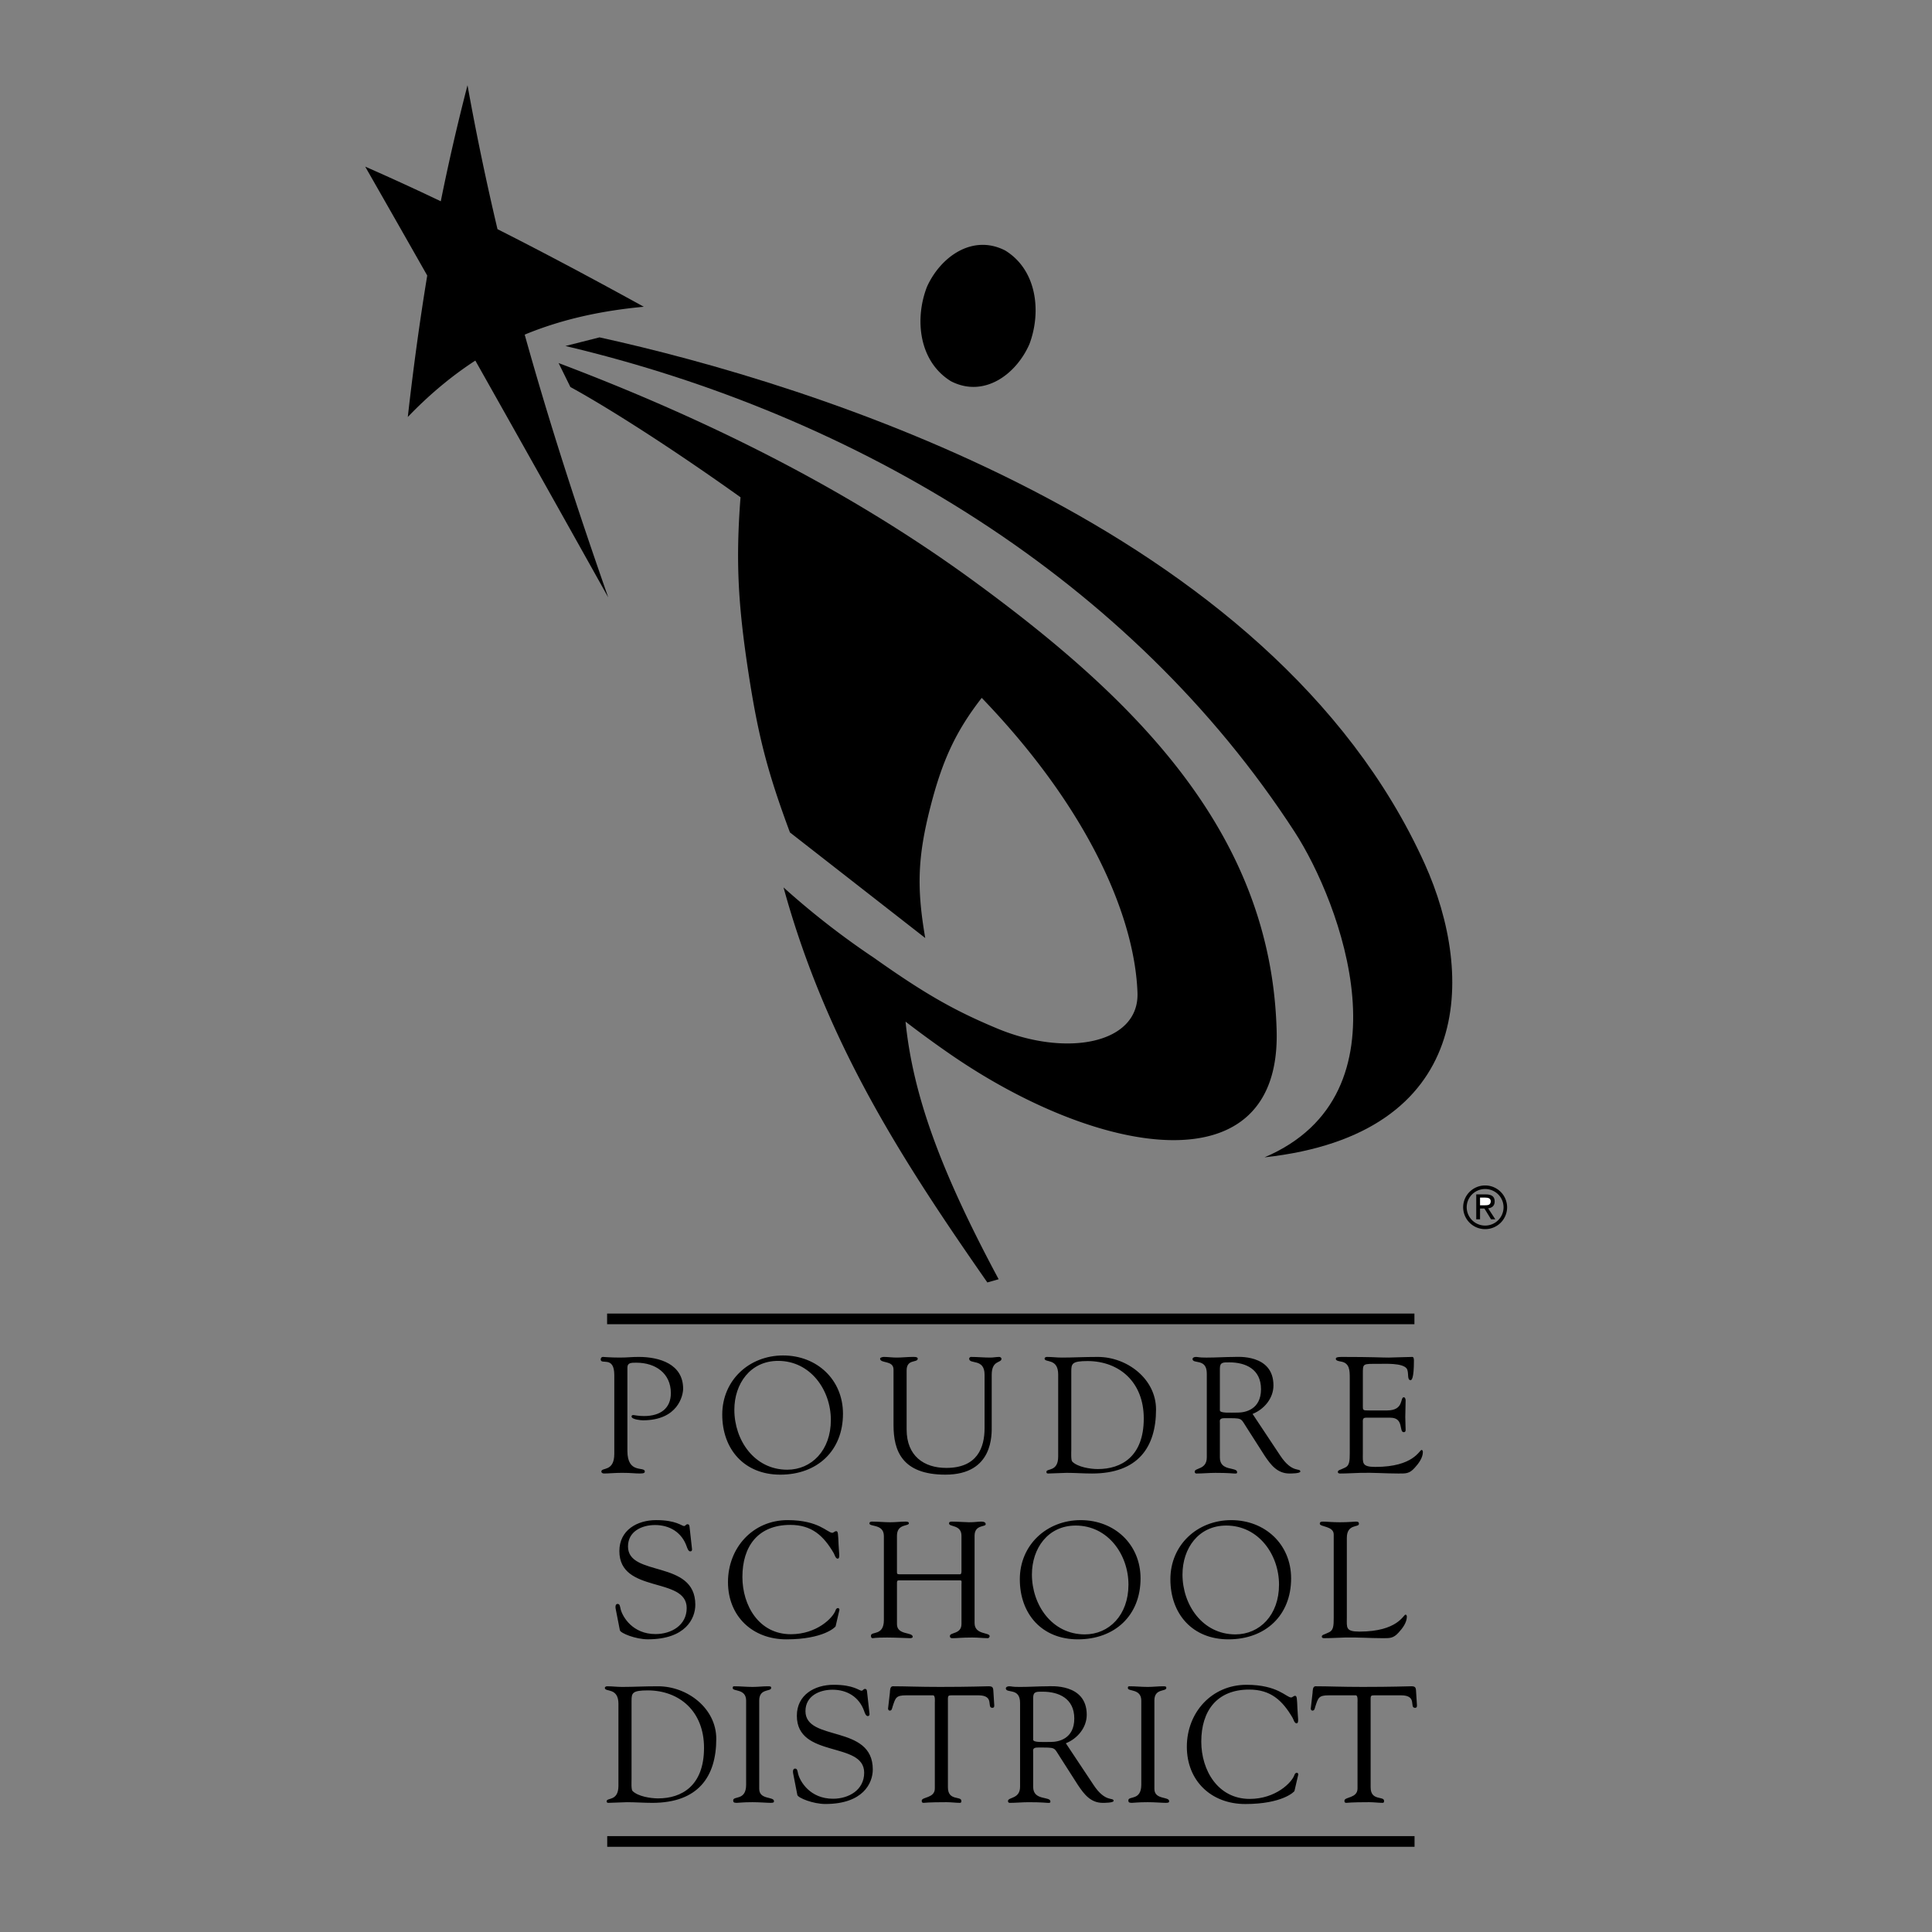 <svg xmlns="http://www.w3.org/2000/svg" width="2500" height="2500" viewBox="0 0 192.756 192.756"><rect x="0" y="0" width="192.756" height="192.756" fill="#808080" stroke="none"/><path fill-rule="evenodd" clip-rule="evenodd" fill="#fff" fill-opacity="0" d="M0 0h192.756v192.756H0V0z"/><path d="M36.437 16.625a257.017 257.017 0 0 1 7.54 3.457 215.447 215.447 0 0 1 2.667-11.578c.87 4.842 1.873 9.631 2.991 14.36 4.901 2.477 9.766 5.083 14.597 7.742-4.015.373-8.002 1.176-11.883 2.779 2.513 9.015 5.353 17.71 8.337 26.221a6750.06 6750.06 0 0 0-13.262-23.631c-2.333 1.514-4.585 3.385-6.738 5.628.543-4.81 1.183-9.522 1.939-14.113a4374.811 4374.811 0 0 0-6.188-10.865z" fill-rule="evenodd" clip-rule="evenodd"/><path d="M56.908 38.612l-1.176-2.39c13.884 5.252 28.284 12.162 41.375 21.72 16.338 11.93 29.738 25.275 30.264 44.895.418 15.649-17.592 12.678-32.585 2.329a107.067 107.067 0 0 1-4.44-3.238c.741 7.322 3.474 14.854 9.289 25.701l-1.127.321c-8.376-12.025-16.04-23.778-20.335-39.412a80.037 80.037 0 0 0 9.017 7.02c5.146 3.647 8.102 5.304 12.313 7.059 6.924 2.884 14.166 1.517 13.984-3.569-.266-7.427-4.717-18.177-15.539-29.421-2.602 3.344-3.94 6.269-5.118 10.869-1.268 4.953-1.391 8.055-.518 13.09l-13.5-10.535c-2.246-6.046-3.175-9.631-4.149-16.003-1.043-6.825-1.261-11.147-.78-17.436-6.87-4.904-13.184-8.922-16.975-11zM92.484 28.613c1.343-2.977 4.524-5.287 7.79-3.629 3.182 1.938 3.645 6.12 2.432 9.348-1.32 3.019-4.52 5.395-7.821 3.708-3.202-1.965-3.66-6.183-2.401-9.427z" fill-rule="evenodd" clip-rule="evenodd"/><path d="M56.41 34.52c29.144 6.89 56.405 23.251 72.778 48.511 4.488 6.926 11.812 26.122-3.029 32.438 20.93-2.297 21.027-18.119 15.988-29.28-15.291-33.872-61.458-47.938-82.333-52.53l-3.404.861z" fill-rule="evenodd" clip-rule="evenodd"/><path d="M60.571 131.056h80.546v1.062H60.571v-1.062zm.011 52.134h80.547v1.062H60.582v-1.062z"/><path d="M62.595 144.745c0 2.365 1.738 1.512 1.738 2.07 0 .114-.067.196-.48.196-.562 0-.812-.065-1.787-.065-.778 0-1.324.065-1.804.065-.099 0-.265-.049-.265-.196 0-.444 1.291.065 1.291-1.759v-7.868c0-1.972-1.356-.97-1.356-1.561 0-.133.083-.247.215-.247.149 0 .728.065 1.688.065.827 0 1.092-.065 1.886-.065 2.102 0 4.435.724 4.435 3.171 0 .656-.497 3.154-4.021 3.154-.165 0-1.125-.082-1.125-.378 0-.114.082-.147.165-.147.132 0 .479.099 1.075.099 1.688 0 2.681-.806 2.681-2.284 0-1.988-1.539-3.039-3.442-3.039-.529 0-.893 0-.893.492v8.297h-.001zM90.455 142.626c0 2.628 1.721 3.828 3.955 3.828 3.11 0 3.821-2.038 3.821-3.977v-5.322c0-1.676-1.539-.986-1.539-1.61 0-.081.116-.164.166-.164.646 0 1.291.065 1.935.065.314 0 .613-.065.912-.065.082 0 .213.083.213.181 0 .461-.975.099-.975 1.61v5.092c0 .806.197 4.863-4.617 4.863-4.351 0-5.179-2.415-5.179-4.945v-5.536c0-.969-1.34-.574-1.34-1.101 0-.114.281-.164.364-.164.43 0 .843.065 1.29.065.53 0 1.059-.065 1.572-.065.083 0 .53-.032.53.164 0 .46-1.109 0-1.109 1.184v5.897h.001zM135.971 140.162c0 .558-.033.558.629.558h1.787c1.721 0 1.273-1.314 1.67-1.314.133 0 .182.182.182.312 0 .575-.033 1.134-.033 1.66 0 .426.033.854.033 1.297 0 .148-.066.214-.182.214-.514 0 .051-1.445-1.34-1.445h-2.449c-.348 0-.297.279-.297.524v3.023c0 .969-.133 1.363 1.256 1.363 3.822 0 4.385-1.691 4.602-1.691.115 0 .131.164.131.196 0 .592-.43 1.167-.826 1.595-.529.591-.895.558-1.621.558-1.258 0-2.516-.099-3.773-.065-.662.017-1.357.065-2.018.065-.15 0-.248-.032-.248-.164.033-.196.197-.164.727-.427.432-.197.465-.657.465-1.43V137.5c0-.739 0-1.528-.895-1.659-.133-.033-.496-.065-.496-.263 0-.132.1-.197.58-.197 3.125 0 3.986.065 4.682.065.33 0 1.852-.065 2.365-.065.133 0 .166.164.166.361 0 1.824-.232 1.955-.332 1.955-.396 0-.131-.788-.396-1.166-.43-.56-2.15-.46-2.812-.46-1.588 0-1.555-.066-1.555 1.035v3.056h-.002zM61.43 160.534c-.066-.328.017-.51.182-.51.232 0 .232.197.314.542.199.756 1.191 2.465 3.475 2.465 1.571 0 3.11-.87 3.11-2.597 0-3.17-6.717-1.396-6.717-5.684 0-2.086 1.771-3.088 3.673-3.088 2.002 0 2.548.591 2.779.591.148 0 .182-.18.348-.18.1 0 .183.048.199.229l.248 2.233c.017.132-.017.247-.182.247-.182 0-.298-.345-.348-.492-.496-1.413-1.704-2.137-3.16-2.137-1.307 0-2.696.625-2.696 2.137 0 3.088 6.717 1.28 6.717 5.814 0 1.381-.977 3.45-4.732 3.45-1.225 0-2.73-.608-2.796-.903l-.414-2.117zM78.587 151.663c3.111 0 3.97 1.265 4.451 1.265.132 0 .231-.164.397-.164.182 0 .182.263.23 1.33.033.871.183 1.413-.099 1.413-.198 0-.314-.428-.38-.542-1.026-1.758-2.201-2.825-4.335-2.825-3.226 0-4.781 2.136-4.781 5.19 0 2.858 1.654 5.717 4.832 5.717 2.597 0 4.219-1.643 4.467-2.397.033-.115.132-.215.231-.215.083 0 .166.1.149.182l-.38 1.643c-.017.065-1.191 1.298-4.915 1.298-3.391 0-5.823-2.316-5.823-5.717s2.465-6.178 5.956-6.178zM88.183 153.224c-.016-1.199-1.44-.871-1.44-1.232 0-.147.133-.181.266-.181.612 0 1.208.065 1.819.065.513 0 1.026-.065 1.539-.065.282 0 .314.099.314.164 0 .329-1.191.017-1.191 1.249v3.549c0 .229 0 .295.248.295h6.056c.166 0 .132-.411.132-.477v-3.367c0-1.134-1.241-.854-1.241-1.232 0-.099.034-.181.282-.181.546 0 1.406.065 1.721.065.612 0 .86-.065 1.192-.065.43 0 .463.164.463.264 0 .295-1.109.016-1.109 1.149v8.707c0 1.199 1.506.903 1.506 1.314 0 .049-.066.196-.182.196-.447 0-.959-.065-1.555-.065-1.059 0-1.523.065-1.837.065-.148 0-.397.05-.397-.213 0-.395 1.158-.165 1.158-1.2v-3.942c0-.263.066-.411-.132-.411H89.69c-.199 0-.199.1-.199.279v4.091c0 1.118 1.572.757 1.572 1.265 0 .083-.116.132-.264.132-.215 0-1.424-.065-2.3-.065-1.175 0-1.357.065-1.423.065-.132 0-.182-.082-.182-.246 0-.477 1.291.065 1.291-1.561v-8.411h-.002zM134.373 161.421c0 .969-.133 1.363 1.258 1.363 3.82 0 4.383-1.691 4.598-1.691.117 0 .133.164.133.197 0 .591-.43 1.166-.826 1.593-.531.592-.895.559-1.623.559-1.256 0-2.514-.099-3.771-.065-.662.017-1.357.065-2.018.065-.15 0-.25-.032-.25-.165.033-.196.199-.164.729-.427.432-.196.463-.657.463-1.429v-8.329c0-.854-1.389-.739-1.389-1.067 0-.181.115-.214.33-.214.348 0 .861.065 1.672.065.943 0 1.34-.065 1.588-.065.215 0 .314.033.314.229 0 .378-1.207-.032-1.207 1.397v7.984h-.001zM74.442 169.653c-.017-1.199-1.34-.871-1.34-1.232 0-.147.033-.181.166-.181.612 0 1.208.065 1.819.065.513 0 1.026-.065 1.539-.065.265 0 .314.033.314.164 0 .395-1.192.017-1.192 1.249v8.821c0 1.117 1.473.739 1.473 1.232 0 .114-.049.164-.331.164-.381 0-1.092-.066-1.804-.066-1.009 0-1.356.066-1.588.066-.298 0-.348-.082-.348-.246 0-.477 1.291.065 1.291-1.561v-8.41h.001zM79.138 176.964c-.066-.329.016-.51.182-.51.231 0 .231.197.314.542.198.756 1.191 2.465 3.474 2.465 1.572 0 3.111-.871 3.111-2.597 0-3.17-6.717-1.396-6.717-5.684 0-2.086 1.77-3.089 3.672-3.089 2.002 0 2.548.592 2.78.592.148 0 .182-.181.347-.181.099 0 .182.049.199.23l.248 2.234c.017.131-.017.246-.182.246-.183 0-.299-.346-.348-.493-.497-1.413-1.704-2.136-3.16-2.136-1.307 0-2.697.624-2.697 2.136 0 3.089 6.717 1.281 6.717 5.816 0 1.379-.977 3.449-4.732 3.449-1.224 0-2.729-.607-2.796-.903l-.412-2.117zM93.266 169.899c0-.115.066-.739-.165-.756h-2.697c-1.025 0-1.059.246-1.356 1.15-.049.164-.066.377-.281.377-.1 0-.166-.114-.166-.197l.183-1.592c.016-.198 0-.642.297-.642 1.291 0 2.564.065 4.699.065 2.995 0 4.518-.065 4.848-.065.381 0 .463.099.48.477l.082 1.313c.018.165.033.361-.182.361-.613 0 .281-1.248-1.406-1.248h-2.366c-.745 0-.662-.065-.662.805v8.379c0 1.38 1.34.838 1.34 1.347 0 .05.017.197-.148.197-.397 0-.86-.066-1.341-.066-1.853 0-2.167.066-2.267.066-.149 0-.198-.05-.198-.214 0-.394 1.307-.23 1.307-1.216v-8.541h-.001zM113.867 169.653c-.018-1.199-1.34-.871-1.34-1.232 0-.147.033-.181.164-.181.613 0 1.209.065 1.82.065.514 0 1.025-.065 1.539-.065.266 0 .314.033.314.164 0 .395-1.191.017-1.191 1.249v8.821c0 1.117 1.473.739 1.473 1.232 0 .114-.049.164-.33.164-.381 0-1.094-.066-1.805-.066-1.008 0-1.355.066-1.588.066-.297 0-.348-.082-.348-.246 0-.477 1.291.065 1.291-1.561v-8.41h.001zM124.369 168.092c3.111 0 3.971 1.265 4.451 1.265.133 0 .232-.164.396-.164.184 0 .184.264.232 1.331.033.871.182 1.413-.1 1.413-.199 0-.314-.428-.381-.542-1.025-1.759-2.201-2.826-4.334-2.826-3.227 0-4.781 2.136-4.781 5.192 0 2.857 1.654 5.717 4.83 5.717 2.598 0 4.219-1.644 4.467-2.399.033-.114.133-.214.232-.214.082 0 .166.1.148.182l-.381 1.643c-.016.065-1.191 1.298-4.912 1.298-3.393 0-5.824-2.316-5.824-5.718.002-3.402 2.467-6.178 5.957-6.178zM135.438 169.899c0-.115.066-.739-.164-.756h-2.697c-1.025 0-1.059.246-1.357 1.15-.049.164-.066.377-.281.377-.1 0-.164-.114-.164-.197l.182-1.592c.016-.198 0-.642.297-.642 1.291 0 2.564.065 4.699.065 2.994 0 4.518-.065 4.848-.065.381 0 .463.099.479.477l.084 1.313c.016.165.033.361-.182.361-.613 0 .281-1.248-1.406-1.248h-2.365c-.746 0-.662-.065-.662.805v8.379c0 1.38 1.34.838 1.34 1.347 0 .05.016.197-.15.197-.396 0-.859-.066-1.34-.066-1.852 0-2.166.066-2.266.066-.148 0-.199-.05-.199-.214 0-.394 1.307-.23 1.307-1.216v-8.541h-.003zM73.266 140.654c0 3.039 2.002 5.979 5.278 5.979 2.415 0 4.351-1.922 4.351-4.961 0-2.99-2.035-5.897-5.261-5.897-2.779 0-4.368 2.285-4.368 4.879zm-1.207.477c0-3.417 2.68-5.897 6.072-5.897 3.375 0 5.973 2.414 5.973 5.815 0 3.696-2.565 6.078-6.254 6.078-3.591 0-5.791-2.53-5.791-5.996zM106.883 144.63c0 .263-.049 1.052.1 1.199.545.542 1.803.739 2.547.739 2.35 0 4.584-1.248 4.584-5.044 0-3.646-2.449-5.717-5.592-5.732-1.572 0-1.639.263-1.639 1.034v7.804zm-1.307-7.491c0-1.675-1.357-1.15-1.357-1.594 0-.114.133-.164.232-.164.512 0 .992.065 1.488.065 1.092 0 2.168-.065 3.59-.065 2.93 0 5.809 2.201 5.809 5.24 0 3.779-1.805 6.391-6.387 6.391-.844 0-1.688-.065-2.531-.065-.15 0-1.738.065-1.854.065-.133 0-.164-.065-.164-.164 0-.378 1.174.033 1.174-1.527v-8.182zM121.707 140.704c0 .312 1.027.229 1.805.229.709 0 2.299-.296 2.299-2.333 0-2.004-1.539-2.677-3.16-2.677-.596 0-.943-.033-.943.607v4.174h-.001zm6.022 4.518c1.191 1.807 2.004 1.199 2.004 1.594 0 .196-.928.196-1.076.196-1.207 0-1.854-.838-2.482-1.774l-1.836-2.874c-.596-.92-.348-.871-2.201-.871-.529 0-.43.296-.43.46v3.466c0 1.413 1.721.904 1.721 1.463 0 .164-.148.131-.281.131-.148 0-.529-.065-1.902-.065-.629 0-1.258.065-1.887.065-.1 0-.164-.082-.164-.181 0-.41 1.207-.18 1.207-1.429v-8.362c0-1.576-1.424-.904-1.424-1.462 0-.099.133-.197.332-.197.297 0 .215.065 1.059.065.959 0 1.902-.065 2.764-.065.264 0 3.92-.328 3.92 2.843 0 1.281-.926 2.382-2.084 2.842l2.76 4.155zM117.977 157.084c0 3.039 2.004 5.979 5.279 5.979 2.416 0 4.352-1.922 4.352-4.961 0-2.99-2.035-5.897-5.262-5.897-2.78 0-4.369 2.283-4.369 4.879zm-1.207.477c0-3.417 2.68-5.897 6.072-5.897 3.375 0 5.973 2.414 5.973 5.815 0 3.696-2.564 6.078-6.254 6.078-3.59 0-5.791-2.531-5.791-5.996zM102.955 157.084c0 3.039 2.002 5.979 5.279 5.979 2.414 0 4.352-1.922 4.352-4.961 0-2.99-2.035-5.897-5.262-5.897-2.779 0-4.369 2.283-4.369 4.879zm-1.207.477c0-3.417 2.68-5.897 6.072-5.897 3.375 0 5.973 2.414 5.973 5.815 0 3.696-2.564 6.078-6.254 6.078-3.59 0-5.791-2.531-5.791-5.996zM103.078 173.563c0 .311 1.025.229 1.805.229.711 0 2.299-.296 2.299-2.333 0-2.004-1.539-2.678-3.16-2.678-.596 0-.943-.033-.943.607v4.175h-.001zm6.024 4.518c1.191 1.807 2.002 1.198 2.002 1.593 0 .197-.926.197-1.076.197-1.207 0-1.852-.838-2.48-1.774l-1.838-2.875c-.596-.92-.346-.87-2.199-.87-.529 0-.432.296-.432.46v3.466c0 1.413 1.721.904 1.721 1.463 0 .164-.148.131-.281.131-.148 0-.529-.066-1.902-.066-.629 0-1.256.066-1.887.066-.098 0-.164-.082-.164-.181 0-.411 1.207-.181 1.207-1.43V169.9c0-1.577-1.422-.904-1.422-1.462 0-.099.133-.197.33-.197.299 0 .215.065 1.059.065.961 0 1.902-.065 2.764-.065.264 0 3.92-.329 3.92 2.842 0 1.281-.926 2.382-2.084 2.843l2.762 4.155zM63.01 177.489c0 .263-.049 1.052.099 1.199.546.542 1.804.738 2.548.738 2.349 0 4.583-1.248 4.583-5.043 0-3.646-2.448-5.717-5.592-5.732-1.572 0-1.638.263-1.638 1.035v7.803zm-1.307-7.491c0-1.676-1.357-1.15-1.357-1.594 0-.115.132-.164.231-.164.513 0 .993.065 1.489.065 1.092 0 2.167-.065 3.59-.065 2.928 0 5.807 2.201 5.807 5.241 0 3.778-1.804 6.39-6.387 6.39-.844 0-1.688-.066-2.531-.066-.149 0-1.738.066-1.853.066-.133 0-.166-.066-.166-.164 0-.378 1.175.033 1.175-1.528v-8.181h.002zM147.664 120.575h.438l.66 1.078h.426l-.713-1.096c.367-.046.65-.24.65-.685 0-.49-.295-.708-.887-.708h-.953v2.488h.379v-1.077z" fill-rule="evenodd" clip-rule="evenodd"/><path d="M145.979 120.452c0-.602.246-1.146.643-1.541a2.191 2.191 0 0 1 1.547-.638h.004a2.188 2.188 0 0 1 2.192 2.177v.003a2.187 2.187 0 0 1-2.19 2.178h-.004a2.19 2.19 0 0 1-2.192-2.176v-.003zm.353-.001v.004a1.838 1.838 0 0 0 1.838 1.821h.004c.506-.001.965-.205 1.297-.534s.537-.785.539-1.289v-.003a1.822 1.822 0 0 0-.537-1.287 1.84 1.84 0 0 0-1.301-.534h-.004c-.506 0-.965.204-1.297.533s-.537.785-.539 1.289z"/><path d="M147.664 120.255v-.77h.518c.264 0 .545.057.545.364 0 .383-.287.405-.607.405h-.456v.001z" fill-rule="evenodd" clip-rule="evenodd" fill="#fff"/></svg>
